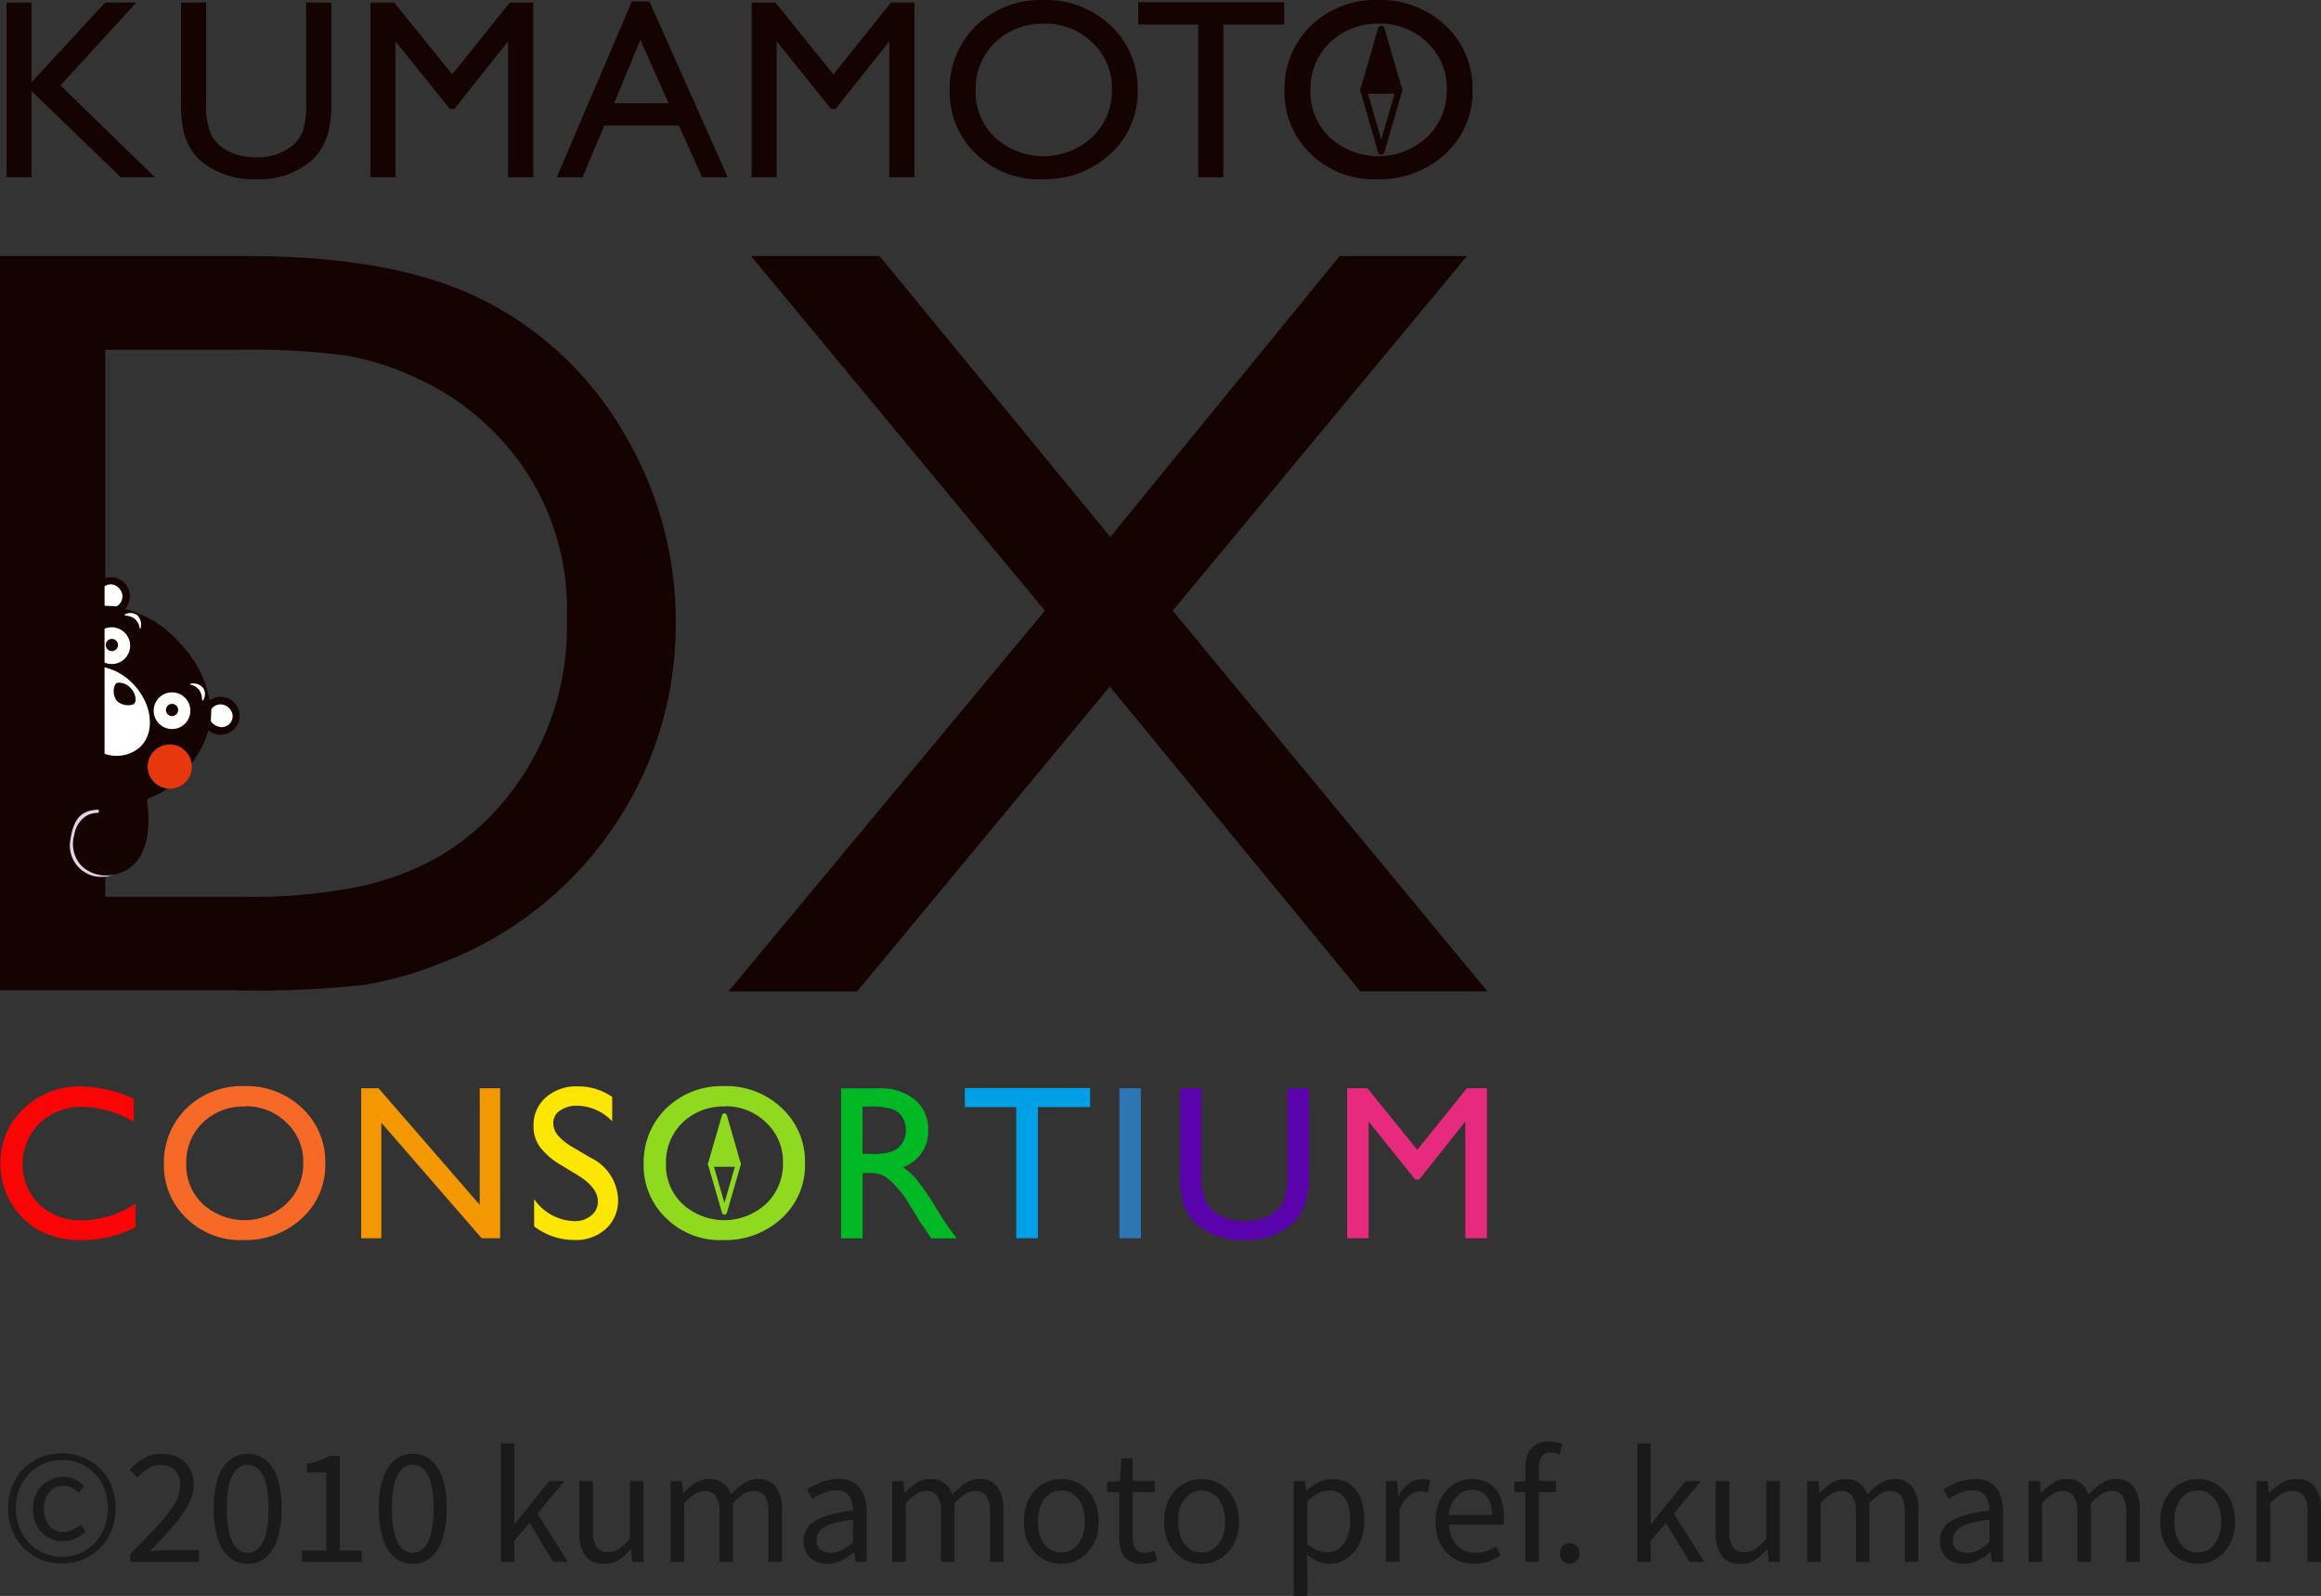 <svg id="logo01" xmlns="http://www.w3.org/2000/svg" width="156.04" height="107.29" viewBox="0 0 156.04 107.29">
  <rect x="0" y="0" width="156.04" height="107.29" fill="#333333" stroke="none"/>
  <g id="Group_6" data-name="Group 6">
    <g id="Group_3" data-name="Group 3" transform="translate(0 17.215)">
      <path id="Path_2" data-name="Path 2" d="M0,85.025V35.66H16.664q10.087,0,15.959,3.027a22.838,22.838,0,0,1,9.341,8.9,24.739,24.739,0,0,1,3.466,12.807,24.169,24.169,0,0,1-1.912,9.486,24.469,24.469,0,0,1-13.835,13.3,24.937,24.937,0,0,1-5.132,1.468,68.955,68.955,0,0,1-8.916.372H0ZM15.921,41.96H7.077V78.725h9.056A36.3,36.3,0,0,0,24.378,78a19.283,19.283,0,0,0,4.9-1.839A16.791,16.791,0,0,0,32.87,73.42,18.313,18.313,0,0,0,38.108,60.01,16.823,16.823,0,0,0,32.73,47.024a17.2,17.2,0,0,0-4.547-3.08,19.048,19.048,0,0,0-4.866-1.593,49.258,49.258,0,0,0-7.4-.391Z" transform="translate(0 -35.66)" fill="#150301"/>
      <path id="Path_3" data-name="Path 3" d="M142.541,35.66H151.1L131.317,59.5l21.159,25.59h-8.549L127.088,64.6,110.1,85.093H101.45L122.724,59.5,102.971,35.66h8.636l15.515,18.88,15.419-18.88Z" transform="translate(-52.476 -35.66)" fill="#150301"/>
    </g>
    <path id="Path_4" data-name="Path 4" d="M7.538.35h2.1L4.54,5.926,10.888,12.1H8.59l-6-5.8v5.8H.91V.35H2.59V5.723Z" transform="translate(-0.471 -0.181)" fill="#150301"/>
    <g id="Group_4" data-name="Group 4" transform="translate(12.17 0.101)">
      <path id="Path_5" data-name="Path 5" d="M33.624.35h1.69V7.017a7.963,7.963,0,0,1-.2,2.042,4.4,4.4,0,0,1-.488,1.149,3.694,3.694,0,0,1-.71.821,5.4,5.4,0,0,1-3.65,1.2,5.5,5.5,0,0,1-3.683-1.192,3.742,3.742,0,0,1-.71-.83A4.262,4.262,0,0,1,25.4,9.083,8.36,8.36,0,0,1,25.21,7V.35H26.9V7.017a4.989,4.989,0,0,0,.377,2.308,2.7,2.7,0,0,0,1.154,1.038,4,4,0,0,0,1.825.391,3.685,3.685,0,0,0,2.438-.782,2.44,2.44,0,0,0,.714-.994,6.14,6.14,0,0,0,.217-1.96Z" transform="translate(-25.21 -0.282)" fill="#150301"/>
      <path id="Path_6" data-name="Path 6" d="M60.96.35h1.574V12.1h-1.69V2.957L57.233,7.5h-.309L53.27,2.957V12.1H51.59V.35h1.593l3.905,4.827Z" transform="translate(-38.855 -0.282)" fill="#150301"/>
      <path id="Path_7" data-name="Path 7" d="M82.585.21h1.183l5.267,11.818H87.311L85.747,8.547H80.736l-1.468,3.481H77.54Zm2.472,6.84-1.9-4.258L81.4,7.05Z" transform="translate(-52.278 -0.21)" fill="#150301"/>
      <path id="Path_8" data-name="Path 8" d="M114.05.35h1.574V12.1h-1.69V2.957L110.323,7.5h-.309L106.36,2.957V12.1h-1.68V.35h1.593l3.905,4.827Z" transform="translate(-66.316 -0.282)" fill="#150301"/>
    </g>
    <g id="Group_5" data-name="Group 5" transform="translate(63.847)">
      <path id="Path_9" data-name="Path 9" d="M138.555,0a6.315,6.315,0,0,1,4.533,1.723,5.724,5.724,0,0,1,1.81,4.325,5.616,5.616,0,0,1-1.83,4.3,6.5,6.5,0,0,1-4.61,1.7,6.008,6.008,0,0,1-4.427-1.7,5.685,5.685,0,0,1-1.772-4.267,5.872,5.872,0,0,1,1.781-4.354A6.215,6.215,0,0,1,138.545,0Zm.068,1.6a4.568,4.568,0,0,0-3.316,1.26,4.3,4.3,0,0,0-1.3,3.22,4.161,4.161,0,0,0,1.3,3.162,4.834,4.834,0,0,0,6.541-.029,4.3,4.3,0,0,0,1.318-3.205,4.147,4.147,0,0,0-1.318-3.143,4.469,4.469,0,0,0-3.23-1.274Z" transform="translate(-132.26)" fill="#150301"/>
      <path id="Path_10" data-name="Path 10" d="M158.52.31h9.814v1.5h-4.094V12.079h-1.69V1.807H158.52Z" transform="translate(-145.843 -0.16)" fill="#150301"/>
    </g>
    <path id="Path_11" data-name="Path 11" d="M185.185,0a6.315,6.315,0,0,1,4.533,1.723,5.724,5.724,0,0,1,1.81,4.325,5.616,5.616,0,0,1-1.83,4.3,6.5,6.5,0,0,1-4.61,1.7,6.008,6.008,0,0,1-4.427-1.7,5.685,5.685,0,0,1-1.772-4.267,5.872,5.872,0,0,1,1.781-4.354A6.214,6.214,0,0,1,185.175,0Zm.068,1.6a4.568,4.568,0,0,0-3.316,1.26,4.3,4.3,0,0,0-1.3,3.22,4.161,4.161,0,0,0,1.3,3.162,4.834,4.834,0,0,0,6.541-.029A4.3,4.3,0,0,0,189.8,6.005a4.147,4.147,0,0,0-1.318-3.143,4.469,4.469,0,0,0-3.23-1.274Z" transform="translate(-92.532)" fill="#150301"/>
    <path id="Path_12" data-name="Path 12" d="M191.088,16.673l1.192-4.113H189.9Z" transform="translate(-98.227 -6.497)" fill="none" stroke="#150301" stroke-linecap="round" stroke-linejoin="round" stroke-width="0.44"/>
    <path id="Path_13" data-name="Path 13" d="M189.9,8.158h2.38L191.088,4.05Z" transform="translate(-98.227 -2.095)" fill="#150301"/>
    <path id="Path_14" data-name="Path 14" d="M189.9,8.158h2.38L191.088,4.05Z" transform="translate(-98.227 -2.095)" fill="none" stroke="#150301" stroke-linecap="round" stroke-linejoin="round" stroke-width="0.44"/>
    <path id="Path_15" data-name="Path 15" d="M21.047,104.06a1.488,1.488,0,1,0,2.1.087,1.487,1.487,0,0,0-2.1-.087" transform="translate(-10.639 -53.623)" fill="#e7380d"/>
    <path id="Path_16" data-name="Path 16" d="M13.893,114.985a2.031,2.031,0,0,1-2,2.288,2.1,2.1,0,0,1-2.158-2.317c.222-1.8.9-2.2,2.061-2.2a2.168,2.168,0,0,1,2.1,2.225" transform="translate(-5.025 -58.326)" fill="#e8d3e6"/>
    <path id="Path_17" data-name="Path 17" d="M21.052,88.845a1.276,1.276,0,0,0-1.69-.169,7.272,7.272,0,0,0-1.984-3.833,7.263,7.263,0,0,0-3.707-2.317,1.28,1.28,0,0,0,0-1.719,1.264,1.264,0,0,0-1.366-.338v-.01c-.053.034-.106.072-.164.106q-.116.08-.232.145V96.226a1.763,1.763,0,0,0-.753.159,1.786,1.786,0,0,0-.883,1.294,2.151,2.151,0,0,0,.507,2.143,2.413,2.413,0,0,0,1.125.574,2.793,2.793,0,0,0,.777.029H12.7c2.336-.309,2.785-2.679,2.462-5.016-.029-.227.521-.208,1.371-.811a1.465,1.465,0,0,1-.946-.473,1.488,1.488,0,1,1,2.568-1.217c.1-.14.2-.29.3-.454a5.709,5.709,0,0,0,.821-1.776,1.276,1.276,0,0,0,1.767-1.834" transform="translate(-5.271 -41.584)" fill="#150301"/>
    <path id="Path_18" data-name="Path 18" d="M14.555,92.94v5.807a2.411,2.411,0,0,0,2.361-.425c1.043-.961.883-2.834-.362-4.185a3.926,3.926,0,0,0-2-1.2m2.076,2.293a.308.308,0,0,1-.087.15.278.278,0,0,1-.111.063,1.113,1.113,0,0,1-1.038-.237,1.075,1.075,0,0,1-.15-1.057.283.283,0,0,1,.222-.183,1.087,1.087,0,0,1,.859.381,1.106,1.106,0,0,1,.309.883" transform="translate(-7.526 -48.074)" fill="#fff"/>
    <path id="Path_19" data-name="Path 19" d="M30.055,98.089a.757.757,0,0,0-.661.323v.014l-.034.772s0,.014,0,.019a.956.956,0,0,0,.719.406.756.756,0,0,0,.652-.372.71.71,0,0,0,0-.719.835.835,0,0,0-.676-.439" transform="translate(-15.187 -50.737)" fill="#fff"/>
    <path id="Path_20" data-name="Path 20" d="M14.594,82.815l.772.034h.014a.772.772,0,0,0,.381-.632.839.839,0,0,0-.381-.714.712.712,0,0,0-.719-.058.543.543,0,0,0-.1.058v1.289a.09.09,0,0,0,.019.014.05.05,0,0,0,.019,0" transform="translate(-7.531 -42.091)" fill="#fff"/>
    <path id="Path_21" data-name="Path 21" d="M26.543,95.185c-.135.029-.174.039-.014.082a1.023,1.023,0,0,1,.56.381,1.211,1.211,0,0,1,.159.57c0,.13.058.13.106.043a.793.793,0,0,0-.01-.763.875.875,0,0,0-.8-.319" transform="translate(-13.668 -49.228)" fill="#fff"/>
    <path id="Path_22" data-name="Path 22" d="M17.469,85.551a1.133,1.133,0,0,1,.56.2,1.062,1.062,0,0,1,.338.584c.029.164.048.126.082-.01a.868.868,0,0,0-.261-.825.8.8,0,0,0-.758-.063c-.092.039-.092.1.039.106" transform="translate(-8.983 -44.16)" fill="#fff"/>
    <path id="Path_23" data-name="Path 23" d="M23.25,96.579a1.233,1.233,0,1,0,.444,1.69,1.235,1.235,0,0,0-.444-1.69m-.618,1.429a.41.41,0,1,1,.41-.41.41.41,0,0,1-.41.41" transform="translate(-11.065 -49.868)" fill="#fff"/>
    <path id="Path_24" data-name="Path 24" d="M16.11,89.217a1.236,1.236,0,0,0-1.55-1.762v2.274a1.237,1.237,0,0,0,1.55-.512m-1.057-1.081a.41.41,0,0,1,.41.41.41.41,0,0,1-.821,0,.413.413,0,0,1,.41-.41" transform="translate(-7.531 -45.186)" fill="#fff"/>
  </g>
  <g id="Group_7" data-name="Group 7" transform="translate(0.024 73.015)">
    <path id="Path_25" data-name="Path 25" d="M9.135,159.158v1.588a7.52,7.52,0,0,1-3.669.864A5.652,5.652,0,0,1,2.6,160.93,5.119,5.119,0,0,1,.05,156.484a4.914,4.914,0,0,1,1.569-3.7,5.394,5.394,0,0,1,3.872-1.5,9.053,9.053,0,0,1,3.529.83v1.554a6.92,6.92,0,0,0-3.456-1.009,4.051,4.051,0,0,0-2.877,1.1,3.858,3.858,0,0,0-.019,5.465,4.007,4.007,0,0,0,2.882,1.067,6.69,6.69,0,0,0,3.582-1.125Z" transform="translate(-0.05 -151.266)" fill="#fb0406"/>
    <path id="Path_26" data-name="Path 26" d="M28.232,151.25a5.4,5.4,0,0,1,3.891,1.482,4.9,4.9,0,0,1,1.554,3.712,4.827,4.827,0,0,1-1.569,3.693A5.58,5.58,0,0,1,28.15,161.6a5.145,5.145,0,0,1-3.8-1.463,4.873,4.873,0,0,1-1.521-3.664,5.057,5.057,0,0,1,1.53-3.741,5.341,5.341,0,0,1,3.867-1.482Zm.058,1.371a3.912,3.912,0,0,0-2.843,1.081,3.7,3.7,0,0,0-1.115,2.766,3.55,3.55,0,0,0,1.12,2.713,4.15,4.15,0,0,0,5.614-.024,3.684,3.684,0,0,0,1.13-2.752,3.56,3.56,0,0,0-1.13-2.7,3.832,3.832,0,0,0-2.771-1.1Z" transform="translate(-11.833 -151.25)" fill="#f66926"/>
    <path id="Path_27" data-name="Path 27" d="M58.27,151.55h1.371v10.084H58.4l-6.744-7.767v7.767H50.3V151.55h1.168l6.8,7.835Z" transform="translate(-26.042 -151.405)" fill="#f39800"/>
    <path id="Path_28" data-name="Path 28" d="M77.308,157.271l-1.1-.666a4.943,4.943,0,0,1-1.468-1.241,2.355,2.355,0,0,1-.434-1.4,2.49,2.49,0,0,1,.825-1.936,3.086,3.086,0,0,1,2.148-.743,3.984,3.984,0,0,1,2.317.71v1.637a3.326,3.326,0,0,0-2.346-1.048,1.951,1.951,0,0,0-1.163.328.989.989,0,0,0-.454.84,1.3,1.3,0,0,0,.333.85,4.182,4.182,0,0,0,1.077.83l1.105.652a3.227,3.227,0,0,1,1.844,2.8,2.57,2.57,0,0,1-.811,1.97,2.961,2.961,0,0,1-2.11.758,4.442,4.442,0,0,1-2.723-.917v-1.834a3.388,3.388,0,0,0,2.708,1.482,1.7,1.7,0,0,0,1.13-.377,1.182,1.182,0,0,0,.449-.946q0-.92-1.328-1.748Z" transform="translate(-38.462 -151.266)" fill="#fde601"/>
    <path id="Path_29" data-name="Path 29" d="M95.042,151.25a5.4,5.4,0,0,1,3.891,1.482,4.9,4.9,0,0,1,1.554,3.712,4.827,4.827,0,0,1-1.569,3.693A5.58,5.58,0,0,1,94.96,161.6a5.145,5.145,0,0,1-3.8-1.463,4.873,4.873,0,0,1-1.521-3.664,5.057,5.057,0,0,1,1.53-3.741,5.341,5.341,0,0,1,3.867-1.482Zm.058,1.371a3.912,3.912,0,0,0-2.843,1.081,3.688,3.688,0,0,0-1.115,2.766,3.55,3.55,0,0,0,1.12,2.713,4.15,4.15,0,0,0,5.614-.024,3.684,3.684,0,0,0,1.13-2.752,3.56,3.56,0,0,0-1.13-2.7,3.832,3.832,0,0,0-2.771-1.1Z" transform="translate(-46.391 -151.25)" fill="#8fda1f"/>
    <path id="Path_30" data-name="Path 30" d="M117.13,161.644V151.56h2.53a3.638,3.638,0,0,1,2.428.758,2.545,2.545,0,0,1,.9,2.052,2.521,2.521,0,0,1-1.7,2.486,4.561,4.561,0,0,1,.946.864,17.155,17.155,0,0,1,1.3,1.912c.352.574.632,1,.845,1.294l.536.724h-1.719l-.439-.666c-.014-.024-.043-.063-.087-.121l-.28-.4-.449-.739-.483-.787a7.738,7.738,0,0,0-.821-.99,3.188,3.188,0,0,0-.671-.531,2.217,2.217,0,0,0-1.009-.164h-.377v4.388H117.13Zm1.878-8.858h-.434v3.181h.55a4.088,4.088,0,0,0,1.506-.188,1.447,1.447,0,0,0,.637-.565,1.66,1.66,0,0,0,.227-.864,1.535,1.535,0,0,0-.251-.864,1.342,1.342,0,0,0-.71-.546,5.1,5.1,0,0,0-1.521-.159Z" transform="translate(-60.611 -151.41)" fill="#00b924"/>
    <path id="Path_31" data-name="Path 31" d="M134.37,151.52h8.424V152.8h-3.514v8.815h-1.453V152.8H134.37Z" transform="translate(-69.528 -151.39)" fill="#00a0e9"/>
    <path id="Path_32" data-name="Path 32" d="M155.9,151.55h1.443v10.084H155.9Z" transform="translate(-80.665 -151.405)" fill="#2e75b6"/>
    <path id="Path_33" data-name="Path 33" d="M171.552,151.55H173v5.725a6.921,6.921,0,0,1-.169,1.757,3.6,3.6,0,0,1-.42.985,3.245,3.245,0,0,1-.608.7,4.618,4.618,0,0,1-3.133,1.033,4.742,4.742,0,0,1-3.162-1.023,3.249,3.249,0,0,1-.608-.71,3.654,3.654,0,0,1-.41-.965,7.213,7.213,0,0,1-.164-1.791v-5.711h1.453v5.725a4.242,4.242,0,0,0,.323,1.979,2.327,2.327,0,0,0,.99.893,3.4,3.4,0,0,0,1.564.338,3.172,3.172,0,0,0,2.1-.671,2.08,2.08,0,0,0,.613-.854,5.24,5.24,0,0,0,.188-1.685v-5.725Z" transform="translate(-85.025 -151.405)" fill="#5a03ac"/>
    <path id="Path_34" data-name="Path 34" d="M195.657,151.55h1.352v10.084h-1.453v-7.849l-3.1,3.9h-.266l-3.138-3.9v7.849H187.61V151.55h1.366l3.35,4.142Z" transform="translate(-97.067 -151.405)" fill="#e82a7f"/>
    <path id="Path_35" data-name="Path 35" d="M98.95,158.634h1.868l-.932-3.234Z" transform="translate(-51.207 -153.397)" fill="#8fda1f"/>
    <path id="Path_36" data-name="Path 36" d="M99.887,165.334l.932-3.234H98.95Z" transform="translate(-51.207 -156.862)" fill="none" stroke="#8fda1f" stroke-linecap="round" stroke-linejoin="round" stroke-width="0.34"/>
    <path id="Path_37" data-name="Path 37" d="M98.95,158.634h1.868l-.932-3.234Z" transform="translate(-51.207 -153.397)" fill="none" stroke="#8fda1f" stroke-linecap="round" stroke-linejoin="round" stroke-width="0.34"/>
  </g>
  <path id="Path_2730" data-name="Path 2730" d="M4.16.11A3.681,3.681,0,0,1,2.78-.15,3.467,3.467,0,0,1,1.63-.9,3.576,3.576,0,0,1,.84-2.075,3.9,3.9,0,0,1,.55-3.61,3.9,3.9,0,0,1,.84-5.145,3.465,3.465,0,0,1,1.63-6.31a3.479,3.479,0,0,1,1.15-.735A3.744,3.744,0,0,1,4.16-7.3a3.744,3.744,0,0,1,1.38.255,3.534,3.534,0,0,1,1.155.735,3.37,3.37,0,0,1,.79,1.165A3.961,3.961,0,0,1,7.77-3.61a3.961,3.961,0,0,1-.285,1.535A3.476,3.476,0,0,1,6.695-.9,3.522,3.522,0,0,1,5.54-.15,3.681,3.681,0,0,1,4.16.11Zm0-.45A3.044,3.044,0,0,0,5.35-.575a3.026,3.026,0,0,0,.99-.67A3.081,3.081,0,0,0,7.01-2.28a3.551,3.551,0,0,0,.24-1.33,3.513,3.513,0,0,0-.24-1.325A3.038,3.038,0,0,0,6.34-5.96a3,3,0,0,0-.99-.66,3.1,3.1,0,0,0-1.19-.23,3.1,3.1,0,0,0-1.19.23,2.943,2.943,0,0,0-.985.66,3.141,3.141,0,0,0-.67,1.025A3.449,3.449,0,0,0,1.07-3.61a3.487,3.487,0,0,0,.245,1.33,3.186,3.186,0,0,0,.67,1.035,2.971,2.971,0,0,0,.985.67A3.044,3.044,0,0,0,4.16-.34ZM4.24-1.4a2.007,2.007,0,0,1-1.02-.265,1.91,1.91,0,0,1-.73-.76A2.441,2.441,0,0,1,2.22-3.61a2.117,2.117,0,0,1,.29-1.125,2,2,0,0,1,.76-.73A2.085,2.085,0,0,1,4.28-5.72a1.643,1.643,0,0,1,.8.18,2.468,2.468,0,0,1,.585.45l-.38.44a2.158,2.158,0,0,0-.45-.34,1.07,1.07,0,0,0-.52-.12,1.254,1.254,0,0,0-.99.42,1.574,1.574,0,0,0-.37,1.08,1.783,1.783,0,0,0,.355,1.17,1.185,1.185,0,0,0,.965.43,1.283,1.283,0,0,0,.625-.145A3.16,3.16,0,0,0,5.42-2.51l.34.48a3.758,3.758,0,0,1-.66.445A1.823,1.823,0,0,1,4.24-1.4ZM8.76,0V-.54q1.08-1.07,1.83-1.885a9.224,9.224,0,0,0,1.14-1.47,2.432,2.432,0,0,0,.39-1.235,1.717,1.717,0,0,0-.145-.725,1.075,1.075,0,0,0-.445-.49,1.491,1.491,0,0,0-.76-.175,1.5,1.5,0,0,0-.835.25,3.176,3.176,0,0,0-.685.6l-.53-.51a3.723,3.723,0,0,1,.95-.79,2.408,2.408,0,0,1,1.21-.29A2.331,2.331,0,0,1,12.015-7a1.856,1.856,0,0,1,.74.73,2.2,2.2,0,0,1,.265,1.1,2.8,2.8,0,0,1-.38,1.36A8.365,8.365,0,0,1,11.6-2.365q-.66.755-1.5,1.645l.6-.045q.32-.025.6-.025h2.07V0Zm7.89.13A1.831,1.831,0,0,1,15.43-.3a2.719,2.719,0,0,1-.785-1.26,6.511,6.511,0,0,1-.275-2.03,6.378,6.378,0,0,1,.275-2.01,2.649,2.649,0,0,1,.785-1.24,1.858,1.858,0,0,1,1.22-.42,1.858,1.858,0,0,1,1.22.42,2.649,2.649,0,0,1,.785,1.24,6.377,6.377,0,0,1,.275,2.01,6.511,6.511,0,0,1-.275,2.03A2.719,2.719,0,0,1,17.87-.3,1.831,1.831,0,0,1,16.65.13Zm0-.74a1.015,1.015,0,0,0,.735-.31,2.1,2.1,0,0,0,.49-.97,6.807,6.807,0,0,0,.175-1.7,6.685,6.685,0,0,0-.175-1.69,2.015,2.015,0,0,0-.49-.95,1.032,1.032,0,0,0-.735-.3,1.038,1.038,0,0,0-.73.3,1.988,1.988,0,0,0-.495.95,6.685,6.685,0,0,0-.175,1.69,6.807,6.807,0,0,0,.175,1.7,2.068,2.068,0,0,0,.495.97A1.021,1.021,0,0,0,16.65-.61ZM20.3,0V-.76h1.64V-6.02H20.63V-6.6a5.563,5.563,0,0,0,.855-.22,3.7,3.7,0,0,0,.665-.31h.7V-.76h1.47V0Zm7.45.13A1.831,1.831,0,0,1,26.53-.3a2.719,2.719,0,0,1-.785-1.26,6.511,6.511,0,0,1-.275-2.03,6.378,6.378,0,0,1,.275-2.01,2.649,2.649,0,0,1,.785-1.24,1.858,1.858,0,0,1,1.22-.42,1.858,1.858,0,0,1,1.22.42,2.649,2.649,0,0,1,.785,1.24,6.378,6.378,0,0,1,.275,2.01,6.511,6.511,0,0,1-.275,2.03A2.719,2.719,0,0,1,28.97-.3,1.831,1.831,0,0,1,27.75.13Zm0-.74a1.015,1.015,0,0,0,.735-.31,2.1,2.1,0,0,0,.49-.97,6.807,6.807,0,0,0,.175-1.7,6.685,6.685,0,0,0-.175-1.69,2.015,2.015,0,0,0-.49-.95,1.032,1.032,0,0,0-.735-.3,1.038,1.038,0,0,0-.73.3,1.988,1.988,0,0,0-.495.95,6.685,6.685,0,0,0-.175,1.69,6.807,6.807,0,0,0,.175,1.7,2.068,2.068,0,0,0,.495.97A1.021,1.021,0,0,0,27.75-.61ZM33.68,0V-7.96h.9v5.39h.04l2.3-2.86h1.02L36.13-3.24,38.18,0h-.99L35.6-2.62,34.58-1.43V0Zm6.93.13a1.478,1.478,0,0,1-1.265-.54,2.606,2.606,0,0,1-.4-1.58V-5.43h.92V-2.1A1.952,1.952,0,0,0,40.1-1a.883.883,0,0,0,.78.345,1.321,1.321,0,0,0,.75-.22,3.462,3.462,0,0,0,.72-.7V-5.43h.91V0H42.5l-.07-.85H42.4a3.678,3.678,0,0,1-.805.71A1.8,1.8,0,0,1,40.61.13ZM45.09,0V-5.43h.75l.09.79h.02a3.95,3.95,0,0,1,.785-.66,1.659,1.659,0,0,1,.905-.27,1.531,1.531,0,0,1,.98.28,1.652,1.652,0,0,1,.52.76A4.981,4.981,0,0,1,50-5.28a1.654,1.654,0,0,1,.935-.29,1.439,1.439,0,0,1,1.235.545,2.63,2.63,0,0,1,.4,1.585V0h-.91V-3.32a1.939,1.939,0,0,0-.245-1.11.879.879,0,0,0-.765-.34,1.238,1.238,0,0,0-.645.2,3.593,3.593,0,0,0-.725.625V0h-.91V-3.32a1.939,1.939,0,0,0-.245-1.11.879.879,0,0,0-.765-.34,1.264,1.264,0,0,0-.65.2,3.154,3.154,0,0,0-.71.625V0ZM55.6.13a1.786,1.786,0,0,1-.81-.18,1.342,1.342,0,0,1-.565-.525,1.607,1.607,0,0,1-.2-.835,1.5,1.5,0,0,1,.795-1.365A6.558,6.558,0,0,1,57.35-3.44a2.291,2.291,0,0,0-.095-.665,1.018,1.018,0,0,0-.335-.51,1.07,1.07,0,0,0-.69-.2,2.149,2.149,0,0,0-.885.185,5.743,5.743,0,0,0-.745.395l-.35-.63a6.347,6.347,0,0,1,.58-.325,4.087,4.087,0,0,1,.72-.275,3.045,3.045,0,0,1,.83-.11,1.886,1.886,0,0,1,1.075.28,1.628,1.628,0,0,1,.61.775,3.2,3.2,0,0,1,.2,1.175V0h-.75l-.08-.65H57.4a4.308,4.308,0,0,1-.835.55A2.11,2.11,0,0,1,55.6.13Zm.26-.74A1.626,1.626,0,0,0,56.6-.79a3.533,3.533,0,0,0,.745-.53V-2.83a6.978,6.978,0,0,0-1.45.285,1.764,1.764,0,0,0-.77.45.923.923,0,0,0-.23.625.753.753,0,0,0,.28.665A1.16,1.16,0,0,0,55.86-.61ZM59.98,0V-5.43h.75l.09.79h.02a3.95,3.95,0,0,1,.785-.66,1.659,1.659,0,0,1,.905-.27,1.531,1.531,0,0,1,.98.28,1.652,1.652,0,0,1,.52.76,4.981,4.981,0,0,1,.865-.75,1.654,1.654,0,0,1,.935-.29,1.439,1.439,0,0,1,1.235.545,2.63,2.63,0,0,1,.4,1.585V0h-.91V-3.32a1.939,1.939,0,0,0-.245-1.11.879.879,0,0,0-.765-.34,1.238,1.238,0,0,0-.645.2,3.593,3.593,0,0,0-.725.625V0h-.91V-3.32a1.939,1.939,0,0,0-.245-1.11.879.879,0,0,0-.765-.34,1.264,1.264,0,0,0-.65.2,3.154,3.154,0,0,0-.71.625V0ZM71.35.13a2.439,2.439,0,0,1-1.24-.335,2.428,2.428,0,0,1-.925-.97A3.175,3.175,0,0,1,68.84-2.71a3.2,3.2,0,0,1,.345-1.545,2.464,2.464,0,0,1,.925-.975,2.412,2.412,0,0,1,1.24-.34,2.454,2.454,0,0,1,.955.19,2.34,2.34,0,0,1,.805.56,2.655,2.655,0,0,1,.55.9,3.411,3.411,0,0,1,.2,1.21,3.137,3.137,0,0,1-.35,1.535,2.485,2.485,0,0,1-.92.97A2.4,2.4,0,0,1,71.35.13Zm0-.76a1.359,1.359,0,0,0,.825-.26,1.707,1.707,0,0,0,.555-.73,2.765,2.765,0,0,0,.2-1.09,2.793,2.793,0,0,0-.2-1.1,1.707,1.707,0,0,0-.555-.73,1.359,1.359,0,0,0-.825-.26,1.359,1.359,0,0,0-.825.26,1.673,1.673,0,0,0-.55.73,2.856,2.856,0,0,0-.195,1.1,2.828,2.828,0,0,0,.195,1.09,1.673,1.673,0,0,0,.55.73A1.359,1.359,0,0,0,71.35-.63Zm5.43.76a1.627,1.627,0,0,1-.91-.225,1.228,1.228,0,0,1-.485-.635,2.846,2.846,0,0,1-.145-.95V-4.69h-.81v-.69l.86-.05.1-1.53h.76v1.53h1.48v.74H76.15v3.04a1.359,1.359,0,0,0,.185.765.732.732,0,0,0,.655.275,1.253,1.253,0,0,0,.32-.045,1.844,1.844,0,0,0,.3-.105l.18.69a4.727,4.727,0,0,1-.49.14A2.306,2.306,0,0,1,76.78.13Zm4,0a2.439,2.439,0,0,1-1.24-.335,2.428,2.428,0,0,1-.925-.97A3.175,3.175,0,0,1,78.27-2.71a3.2,3.2,0,0,1,.345-1.545,2.464,2.464,0,0,1,.925-.975,2.412,2.412,0,0,1,1.24-.34,2.454,2.454,0,0,1,.955.19,2.34,2.34,0,0,1,.805.56,2.655,2.655,0,0,1,.55.9,3.411,3.411,0,0,1,.2,1.21,3.137,3.137,0,0,1-.35,1.535,2.486,2.486,0,0,1-.92.97A2.4,2.4,0,0,1,80.78.13Zm0-.76a1.359,1.359,0,0,0,.825-.26,1.707,1.707,0,0,0,.555-.73,2.765,2.765,0,0,0,.2-1.09,2.793,2.793,0,0,0-.2-1.1,1.707,1.707,0,0,0-.555-.73,1.359,1.359,0,0,0-.825-.26,1.359,1.359,0,0,0-.825.26,1.673,1.673,0,0,0-.55.73,2.856,2.856,0,0,0-.195,1.1A2.828,2.828,0,0,0,79.4-1.62a1.673,1.673,0,0,0,.55.73A1.359,1.359,0,0,0,80.78-.63Zm6.19,2.92V-5.43h.75l.09.63h.02a4.433,4.433,0,0,1,.815-.54,1.97,1.97,0,0,1,.915-.23,1.991,1.991,0,0,1,1.185.345,2.092,2.092,0,0,1,.73.965A3.962,3.962,0,0,1,91.72-2.8a3.447,3.447,0,0,1-.335,1.585,2.52,2.52,0,0,1-.87,1A2.091,2.091,0,0,1,89.36.13a1.873,1.873,0,0,1-.75-.165A3.255,3.255,0,0,1,87.86-.5l.03.95V2.29ZM89.21-.64a1.346,1.346,0,0,0,.8-.255,1.662,1.662,0,0,0,.555-.74,3.022,3.022,0,0,0,.2-1.155,3.479,3.479,0,0,0-.145-1.055,1.437,1.437,0,0,0-.455-.705,1.3,1.3,0,0,0-.84-.25,1.467,1.467,0,0,0-.695.19,3.694,3.694,0,0,0-.745.55V-1.2a2.283,2.283,0,0,0,.71.435A1.855,1.855,0,0,0,89.21-.64ZM93.17,0V-5.43h.75l.09.99h.02a2.487,2.487,0,0,1,.685-.825,1.4,1.4,0,0,1,.855-.3,1.814,1.814,0,0,1,.325.025.787.787,0,0,1,.255.095l-.17.79q-.14-.04-.25-.065a1.3,1.3,0,0,0-.28-.025,1.21,1.21,0,0,0-.71.285,2.182,2.182,0,0,0-.65.975V0Zm5.94.13a2.6,2.6,0,0,1-1.32-.34,2.442,2.442,0,0,1-.935-.975A3.152,3.152,0,0,1,96.51-2.71a3.339,3.339,0,0,1,.2-1.2,2.767,2.767,0,0,1,.545-.9,2.36,2.36,0,0,1,.785-.57,2.2,2.2,0,0,1,.9-.195,2.131,2.131,0,0,1,1.18.31,1.974,1.974,0,0,1,.735.885,3.32,3.32,0,0,1,.255,1.355q0,.15-.01.28a2.358,2.358,0,0,1-.03.24H97.41a2.3,2.3,0,0,0,.265,1,1.729,1.729,0,0,0,.625.66,1.729,1.729,0,0,0,.91.235,2.162,2.162,0,0,0,.725-.115,3.043,3.043,0,0,0,.635-.315l.32.61a3.792,3.792,0,0,1-.79.39A2.882,2.882,0,0,1,99.11.13ZM97.4-3.15h2.91A1.941,1.941,0,0,0,99.955-4.4a1.212,1.212,0,0,0-.995-.435,1.372,1.372,0,0,0-.715.2,1.639,1.639,0,0,0-.56.57A2.217,2.217,0,0,0,97.4-3.15ZM102.55,0V-6.3a2.419,2.419,0,0,1,.17-.95,1.323,1.323,0,0,1,.52-.62,1.646,1.646,0,0,1,.89-.22,2.324,2.324,0,0,1,.485.05,3.1,3.1,0,0,1,.425.12l-.2.71a1.351,1.351,0,0,0-.61-.15.661.661,0,0,0-.58.27,1.389,1.389,0,0,0-.19.8V0Zm-.74-4.69v-.69l.78-.05h2.02v.74ZM105.53.13a.635.635,0,0,1-.465-.195.671.671,0,0,1-.195-.5.679.679,0,0,1,.195-.51.643.643,0,0,1,.465-.19.643.643,0,0,1,.465.19.679.679,0,0,1,.195.51.671.671,0,0,1-.195.5A.635.635,0,0,1,105.53.13ZM110.08,0V-7.96h.9v5.39h.04l2.3-2.86h1.02l-1.81,2.19L114.58,0h-.99L112-2.62l-1.02,1.19V0Zm6.93.13a1.478,1.478,0,0,1-1.265-.54,2.606,2.606,0,0,1-.405-1.58V-5.43h.92V-2.1A1.952,1.952,0,0,0,116.5-1a.883.883,0,0,0,.78.345,1.321,1.321,0,0,0,.75-.22,3.462,3.462,0,0,0,.72-.7V-5.43h.91V0h-.76l-.07-.85h-.03A3.678,3.678,0,0,1,118-.14,1.8,1.8,0,0,1,117.01.13ZM121.49,0V-5.43h.75l.09.79h.02a3.95,3.95,0,0,1,.785-.66,1.659,1.659,0,0,1,.9-.27,1.531,1.531,0,0,1,.98.28,1.652,1.652,0,0,1,.52.76,4.981,4.981,0,0,1,.865-.75,1.654,1.654,0,0,1,.935-.29,1.439,1.439,0,0,1,1.235.545,2.63,2.63,0,0,1,.4,1.585V0h-.91V-3.32a1.939,1.939,0,0,0-.245-1.11.879.879,0,0,0-.765-.34,1.238,1.238,0,0,0-.645.2,3.593,3.593,0,0,0-.725.625V0h-.91V-3.32a1.939,1.939,0,0,0-.245-1.11.879.879,0,0,0-.765-.34,1.264,1.264,0,0,0-.65.2,3.154,3.154,0,0,0-.71.625V0ZM132,.13a1.786,1.786,0,0,1-.81-.18,1.342,1.342,0,0,1-.565-.525,1.607,1.607,0,0,1-.205-.835,1.5,1.5,0,0,1,.795-1.365,6.558,6.558,0,0,1,2.535-.665,2.291,2.291,0,0,0-.1-.665,1.018,1.018,0,0,0-.335-.51,1.07,1.07,0,0,0-.69-.2,2.149,2.149,0,0,0-.885.185A5.743,5.743,0,0,0,131-4.23l-.35-.63a6.349,6.349,0,0,1,.58-.325,4.088,4.088,0,0,1,.72-.275,3.045,3.045,0,0,1,.83-.11,1.886,1.886,0,0,1,1.075.28,1.628,1.628,0,0,1,.61.775,3.2,3.2,0,0,1,.2,1.175V0h-.75l-.08-.65h-.03a4.309,4.309,0,0,1-.835.55A2.11,2.11,0,0,1,132,.13Zm.26-.74a1.626,1.626,0,0,0,.745-.18,3.533,3.533,0,0,0,.745-.53V-2.83a6.978,6.978,0,0,0-1.45.285,1.764,1.764,0,0,0-.77.45.923.923,0,0,0-.23.625.753.753,0,0,0,.28.665A1.16,1.16,0,0,0,132.26-.61Zm4.12.61V-5.43h.75l.09.79h.02a3.95,3.95,0,0,1,.785-.66,1.659,1.659,0,0,1,.9-.27,1.531,1.531,0,0,1,.98.28,1.652,1.652,0,0,1,.52.76,4.981,4.981,0,0,1,.865-.75,1.654,1.654,0,0,1,.935-.29,1.439,1.439,0,0,1,1.235.545,2.63,2.63,0,0,1,.4,1.585V0h-.91V-3.32a1.939,1.939,0,0,0-.245-1.11.879.879,0,0,0-.765-.34,1.238,1.238,0,0,0-.645.2,3.592,3.592,0,0,0-.725.625V0h-.91V-3.32a1.939,1.939,0,0,0-.245-1.11.879.879,0,0,0-.765-.34,1.264,1.264,0,0,0-.65.2,3.154,3.154,0,0,0-.71.625V0Zm11.37.13a2.439,2.439,0,0,1-1.24-.335,2.428,2.428,0,0,1-.925-.97,3.175,3.175,0,0,1-.345-1.535,3.2,3.2,0,0,1,.345-1.545,2.464,2.464,0,0,1,.925-.975,2.412,2.412,0,0,1,1.24-.34,2.454,2.454,0,0,1,.955.19,2.34,2.34,0,0,1,.8.56,2.655,2.655,0,0,1,.55.9,3.411,3.411,0,0,1,.2,1.21,3.138,3.138,0,0,1-.35,1.535,2.486,2.486,0,0,1-.92.97A2.4,2.4,0,0,1,147.75.13Zm0-.76a1.359,1.359,0,0,0,.825-.26,1.707,1.707,0,0,0,.555-.73,2.765,2.765,0,0,0,.2-1.09,2.793,2.793,0,0,0-.2-1.1,1.707,1.707,0,0,0-.555-.73,1.359,1.359,0,0,0-.825-.26,1.359,1.359,0,0,0-.825.26,1.673,1.673,0,0,0-.55.73,2.856,2.856,0,0,0-.195,1.1,2.828,2.828,0,0,0,.195,1.09,1.673,1.673,0,0,0,.55.73A1.359,1.359,0,0,0,147.75-.63ZM151.7,0V-5.43h.75l.09.79h.02a4.6,4.6,0,0,1,.825-.66,1.848,1.848,0,0,1,1-.27,1.459,1.459,0,0,1,1.26.545,2.655,2.655,0,0,1,.4,1.585V0h-.91V-3.32a1.939,1.939,0,0,0-.245-1.11.9.9,0,0,0-.785-.34,1.367,1.367,0,0,0-.75.21,4.256,4.256,0,0,0-.73.62V0Z" transform="translate(0 105)" fill="#1a1a1a"/>
</svg>
